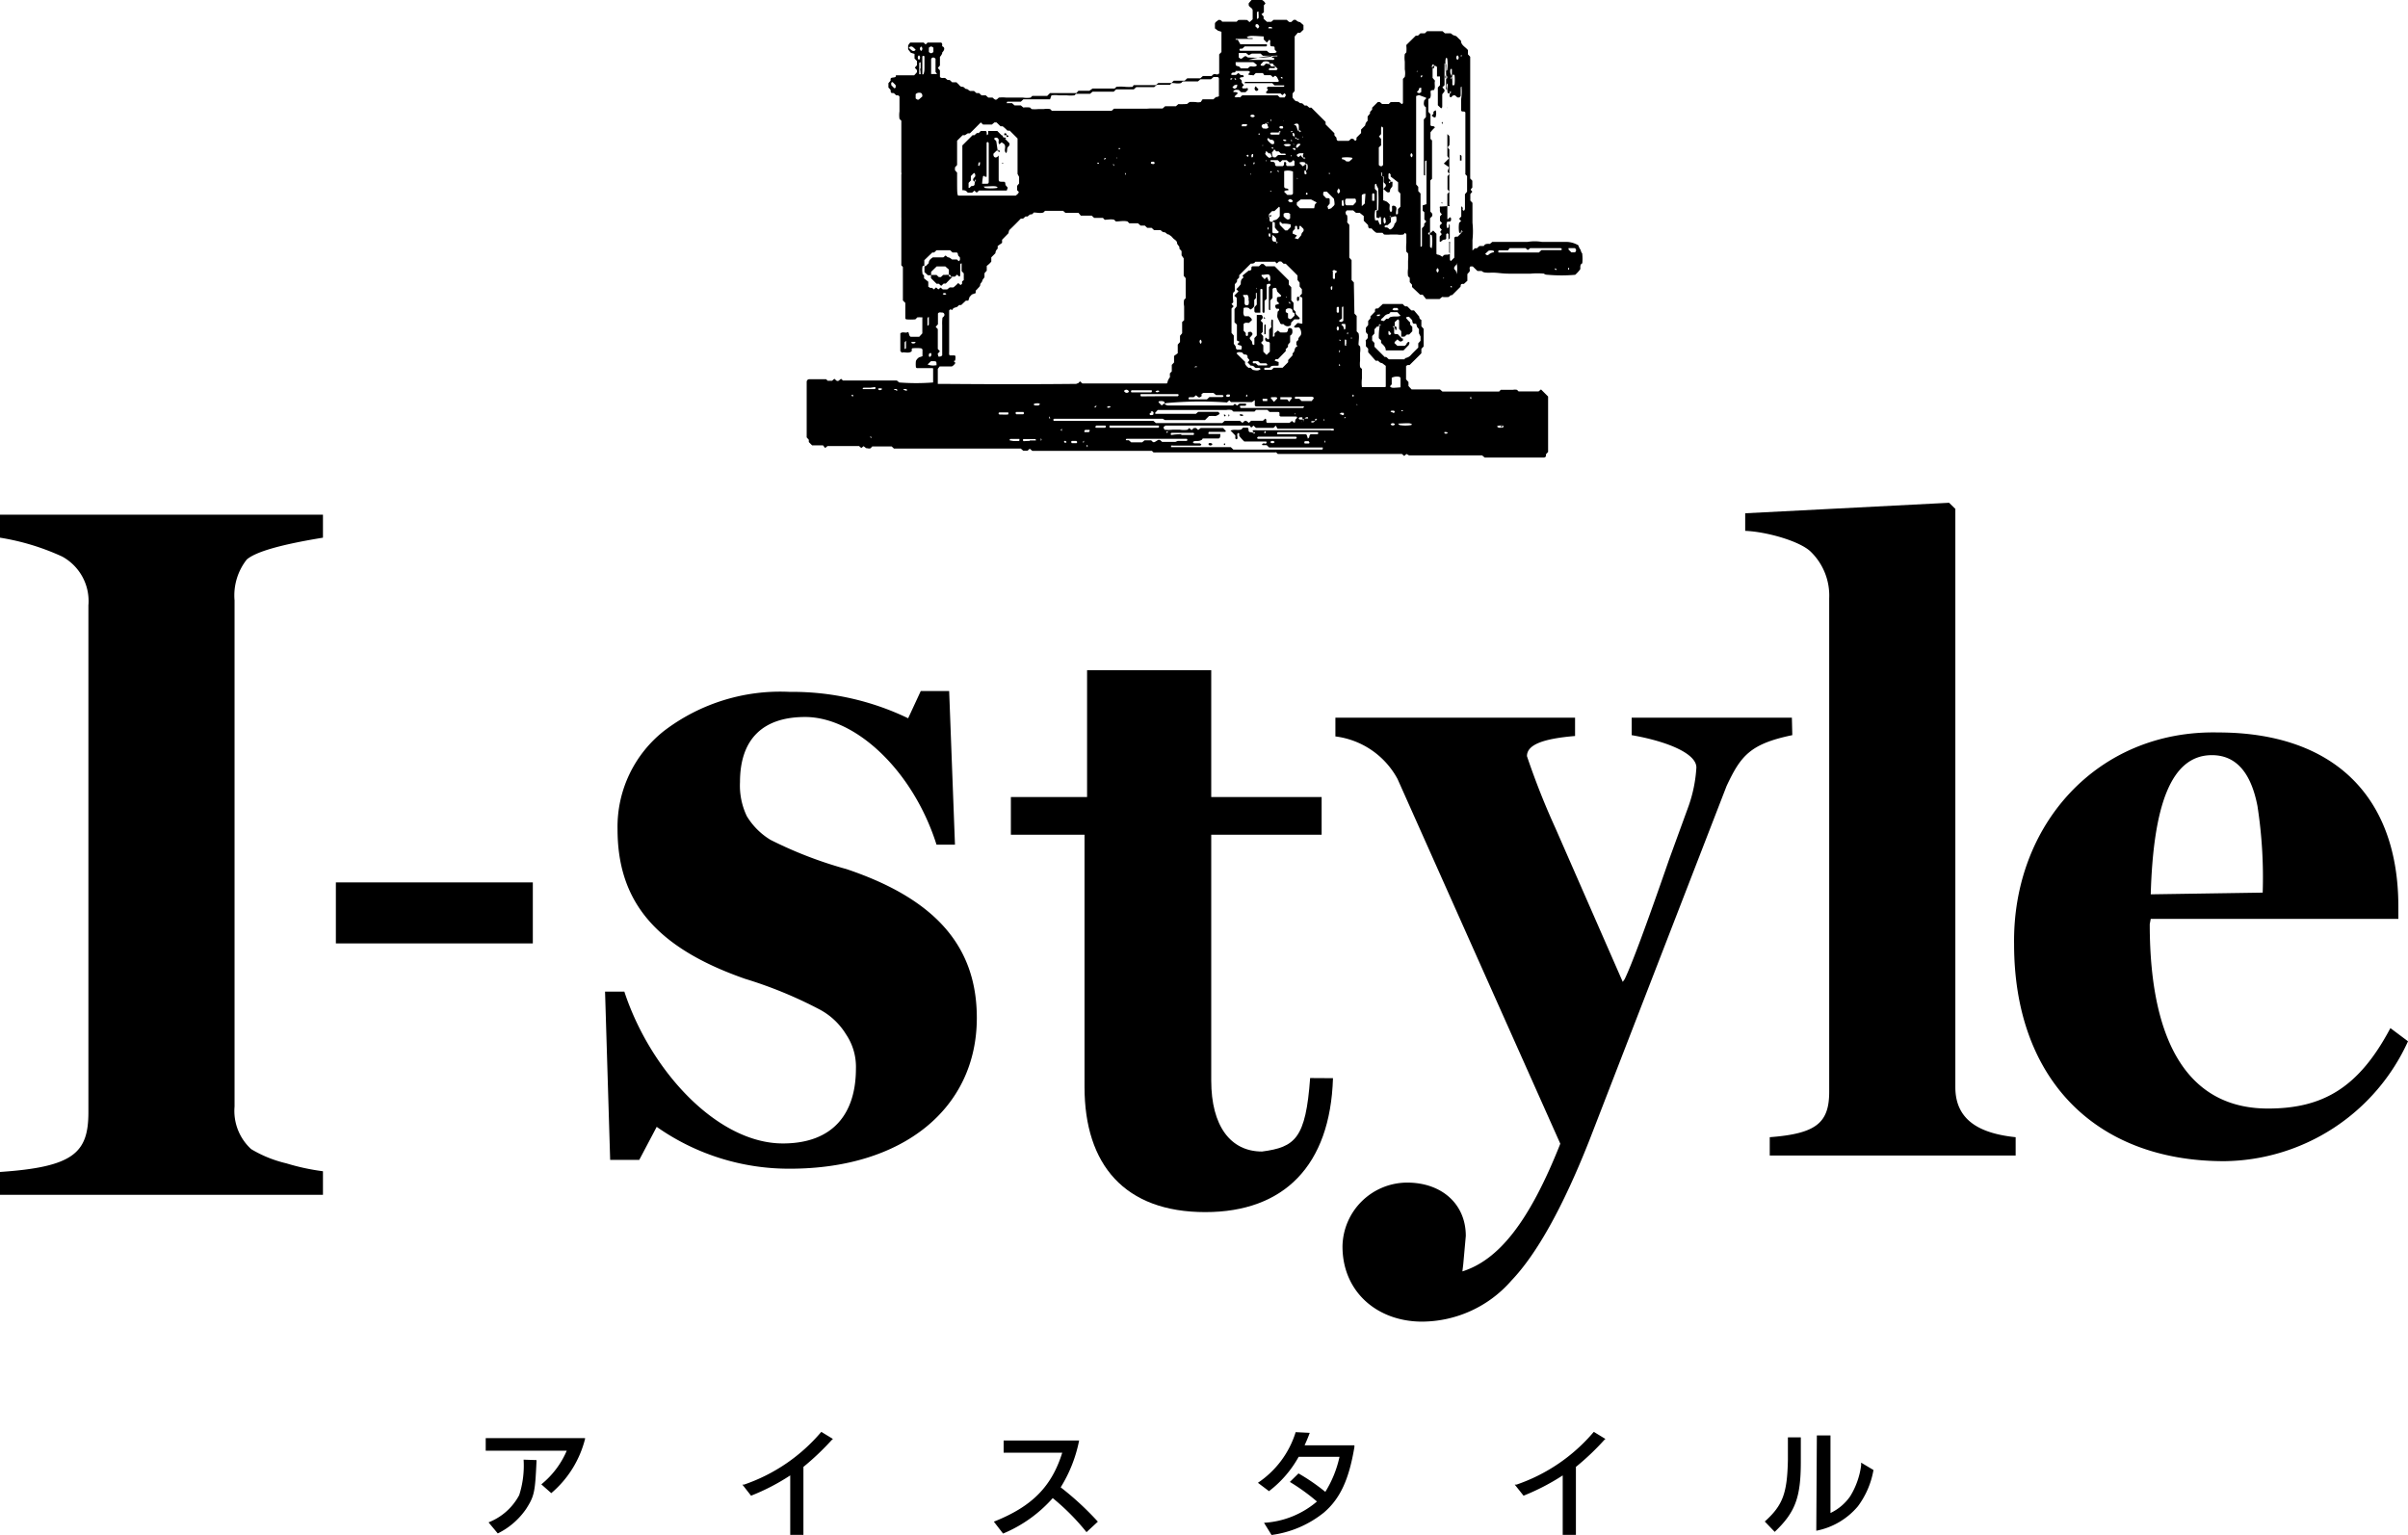<svg xmlns="http://www.w3.org/2000/svg" viewBox="0 0 169.7 108.19"><g id="レイヤー_2" data-name="レイヤー 2"><g id="レイヤー_1-2" data-name="レイヤー 1"><path d="M22.76,84.22H0V82.61c5.18-.35,6.23-1.34,6.23-4.21V42.67a3.57,3.57,0,0,0-1.85-3.44A16.8,16.8,0,0,0,0,37.9V36.28H22.76V37.9c-3,.49-4.75,1-5.37,1.54a4.09,4.09,0,0,0-.86,2.88V78a3.65,3.65,0,0,0,1.17,3,8.59,8.59,0,0,0,2.47,1,15.64,15.64,0,0,0,2.59.56Z"/><path d="M37.55,66.5H23.67V62.2H37.55Z"/><path d="M55.67,82.38a16.17,16.17,0,0,1-9.39-2.95l-1.23,2.33H43L42.64,69.9H44c1.85,5.62,6.58,10.7,11.17,10.7,3.5,0,5.15-2.06,5.15-5.28a4.08,4.08,0,0,0-.69-2.4,4.85,4.85,0,0,0-1.92-1.79A30,30,0,0,0,52.52,69c-6.51-2.27-9-5.63-9-10.56a8.61,8.61,0,0,1,3.29-6.93,13.5,13.5,0,0,1,8.84-2.74A18.79,18.79,0,0,1,64,50.63l.89-1.92h2l.41,10.83H66c-1.65-5.21-5.69-9-9.26-9-3,0-4.59,1.58-4.59,4.59a5,5,0,0,0,.48,2.4A4.94,4.94,0,0,0,54.3,59.2a28.77,28.77,0,0,0,5.35,2.06c6.31,2.12,9.19,5.48,9.19,10.49C68.84,78.13,63.63,82.38,55.67,82.38Z"/><path d="M93.94,76c-.19,6.17-3.46,9.44-9,9.44-5.67,0-8.51-3.33-8.51-8.82V58.84H71.24V56.18h5.37V47.24h8.75v8.94h7.78v2.66H85.36V76.17c0,3.2,1.36,5,3.58,5,2.34-.31,3.08-.92,3.39-5.18Z"/><path d="M126.31,51.82c-3,.62-3.64,1.48-4.63,3.58l-9.68,25c-1.85,4.68-3.7,8-5.49,9.87a8.39,8.39,0,0,1-6.29,2.89c-3.15,0-5.61-2.09-5.61-5.3a4.57,4.57,0,0,1,4.56-4.5c2.4,0,4.13,1.48,4.13,3.76l-.18,2-.06.5c2.52-.8,4.68-3.4,6.9-9L98.49,54.91a5.79,5.79,0,0,0-4.38-3V50.59H111v1.29c-2.28.19-3.39.62-3.39,1.42a53,53,0,0,0,2,5.06l4.75,10.85.13-.18c.49-1,1.54-3.83,3.14-8.45L119,56.82a9.89,9.89,0,0,0,.55-2.72c0-1-2.09-1.85-4.56-2.28V50.59h11.29Z"/><path d="M142.05,81.45H124.72V80.16c3.27-.25,4.19-1,4.19-3.21V42.17a4.31,4.31,0,0,0-1.29-3.27c-.74-.74-3.09-1.42-4.63-1.48V36.18l14.37-.74.44.43V76.64c0,2.41,1.85,3.27,4.25,3.52Z"/><path d="M169.7,73.4a14.39,14.39,0,0,1-12.95,8.45c-9.19,0-14.81-5.92-14.81-15.29-.12-8.39,5.86-15.11,14.37-14.93,8.08,0,12.71,4.44,12.71,12.27v.87H151.57l-.07.37c0,8.63,2.9,13,8.33,13,3.89,0,6.41-1.48,8.63-5.67ZM159.46,62.92a32.9,32.9,0,0,0-.37-6.11c-.43-2.22-1.42-3.58-3.21-3.58-2.9,0-4.13,3.58-4.31,9.81Z"/><path d="M34.23,101.37h7v.06a7.36,7.36,0,0,1-2.38,3.82l-.7-.62a6.19,6.19,0,0,0,1.79-2.37H34.23Zm3.58,1.55V103c-.1,2.18-.15,2.45-.73,3.36a5.21,5.21,0,0,1-2,1.73l-.65-.78a4.16,4.16,0,0,0,2.16-1.92,6.78,6.78,0,0,0,.31-2.5Z"/><path d="M58.7,101.43l-.08.07a18.73,18.73,0,0,1-2,1.9v4.79h-.93V104a15.07,15.07,0,0,1-2.76,1.43l-.61-.78.11,0a12.37,12.37,0,0,0,5.45-3.72Z"/><path d="M70.73,101.54h5.32a9.86,9.86,0,0,1-1.3,3.3,20.8,20.8,0,0,1,2.62,2.42l-.8.74a15.91,15.91,0,0,0-2.38-2.4,9.59,9.59,0,0,1-3.5,2.5l-.65-.84c2.68-1.06,4.07-2.46,4.82-4.86H70.73Z"/><path d="M92.3,101c-.11.32-.23.58-.36.88h3.51V102c-.38,2.28-1,3.63-2.14,4.61a7.44,7.44,0,0,1-3.7,1.59l-.53-.86a6.31,6.31,0,0,0,3.73-1.5,14.18,14.18,0,0,0-1.91-1.38l.61-.6a14.15,14.15,0,0,1,1.89,1.3,7.82,7.82,0,0,0,1-2.47H91.52a7.77,7.77,0,0,1-2.09,2.42l-.78-.59a6.67,6.67,0,0,0,2.66-3.57Z"/><path d="M113.14,101.43l-.08.07a17.89,17.89,0,0,1-2,1.9v4.79h-.93V104a15.75,15.75,0,0,1-2.76,1.43l-.62-.78.12,0a12.37,12.37,0,0,0,5.45-3.72Z"/><path d="M126.91,101.32v1.73c0,2.52-.4,3.56-1.84,4.93l-.7-.73c1.28-1.15,1.58-2,1.63-4.35v-1.58Zm1.13-.14H129v5.47a3.55,3.55,0,0,0,1.39-1.18,5.54,5.54,0,0,0,.77-2.17l0-.14v-.06l.87.52a6,6,0,0,1-1.1,2.56A5.09,5.09,0,0,1,128,107.9Z"/><path d="M95.45,22.1l.16.17v1.09l.13.13c.07.26,0,.54,0,.82l.11.11a1.37,1.37,0,0,1,0,.45v.55a1.78,1.78,0,0,0,0,.46l.13.13c0,.21,0,.44,0,.67a2.48,2.48,0,0,0,0,.61s.05,0,.08,0h1.54s.06,0,.06-.07c0-.46,0-.93,0-1.43l-.25-.19a.38.38,0,0,1-.28-.17h-.18l-.53-.6v-.25l-.16-.17v-.3L96.24,24l.15-.17v-.27a.42.42,0,0,1-.13-.16,2.72,2.72,0,0,1,0-.3l.16-.19v-.29l.16-.18v-.14l.32-.33c0-.22,0-.22.22-.23l.33-.31h1.41c.08.11.17.2.31.16l.29.29.19,0,.37.44a.23.23,0,0,0,.15.23V23l.16.18v1.24l-.16.17v.31c-.27.28-.55.55-.83.83l-.14,0s-.11.06-.11.09c0,.31,0,.62,0,.92l.17.19v.28l.22.24h2l.17.15h4l.11-.12.07,0h.78a.76.76,0,0,1,.3,0l.11.11.07,0h1.34l.17-.14,0,0,.5.5v3.91l-.15.16v.15s-.08.08-.13.08h-4.19l-.18-.15H99.3L99.12,32l-.16.14L98.8,32H90.05l-.11-.11a.09.09,0,0,0-.07,0H81.44a.22.22,0,0,1-.08,0l-.07,0-.11-.11-.06,0H72.75l-.18-.15-.16.14h-.3l-.17-.15H63l-.16-.15H61.47l-.11.12c-.1.06-.2,0-.32,0l-.18-.14-.16.13-.16-.14H58.32l-.17.14L58,31.39h-.77L57,31.16V31l-.15-.17V26.92a.19.19,0,0,1,.17-.19c.14,0,.4,0,1.14,0l.06,0,.11.11h.31l.16-.14.16.14c.17.07.22-.12.33-.13l.11.11.07,0h3.73l.17.14a15.4,15.4,0,0,0,2.39,0l0,0q0-.4,0-.81c0-.05,0-.09,0-.14s0-.06-.06-.06H64.61s0,0-.06-.05a1.78,1.78,0,0,1,0-.46.61.61,0,0,1,.22-.25l.24-.08v-.48s-.07-.08-.11-.08a3,3,0,0,0-.6,0c-.1.06,0,.15-.07.23-.24.16-.49,0-.7.08,0-.07-.08-.09-.08-.11V23.5c.17-.15.37,0,.5-.08s.07.26.23.32h.6L65,23.5c0-.34,0-.7,0-1.06a.1.1,0,0,0,0-.07l-.06,0a2.8,2.8,0,0,0-.29,0l-.14.14a3.53,3.53,0,0,1-.65,0s-.06-.05-.06-.07c0-.37,0-.73,0-1.09l-.17-.17V18.82l-.11-.12a.16.16,0,0,1,0-.07V15.51a.22.22,0,0,0,0-.08.25.25,0,0,0,0-.07s0-3,0-3.06a.22.22,0,0,0,0-.14V8.51l-.13-.13a1.87,1.87,0,0,1,0-.53c0-.18,0-.37,0-.55V6.81c-.08-.13-.17-.08-.24-.1l-.16-.15c-.22,0-.21,0-.23-.23,0,0-.1-.11-.15-.16V5.86l.15-.17c0-.2,0-.2.22-.23s.11-.09.17-.15h1.27a2.19,2.19,0,0,0,.2-.22s0-.1,0-.15l-.15-.17.15-.17V4.3l-.17-.18V3.8l-.26-.08-.19-.24V3.21A.76.76,0,0,1,64.15,3h.92c.07,0,.1.13.18.12L65.37,3h.22c.24,0,.47,0,.7,0,.08,0,.12.08.11.17s0,.09.07.13.12.16,0,.32-.08.09-.07.12-.08.19-.16.27v.61l-.15.17.15.17v.46c.1.13.24.05.37.08l.17.14h.15l.17.16h.31a.57.57,0,0,0,.11.11c.09.08.14.21.3.21s.18.19.33.15l.2.14h.29l.17.15H69l.17.16h.3l.18.16h.3c.22.2.24.2.44,0a2.39,2.39,0,0,1,.53,0h1.18a1.59,1.59,0,0,0,.53,0l.12-.12H73.8L74,6.56h1.86L76,6.4h.77L77,6.24h1.55l.13-.12a3,3,0,0,1,.6,0,3.25,3.25,0,0,0,.54,0L79.89,6l.06,0h1.5l.18-.15h.92l.17-.16h.77l.18-.17h.92l.18-.16h.61l.12-.11c.1-.06.2,0,.3,0a.75.75,0,0,0,.12-.07V3.83l.16-.16V2.24l-.25-.08L85.62,2V1.68c0-.13.17-.19.24-.27a.24.24,0,0,1,.27.12l.07,0H87l.15,0,.12-.12a6.12,6.12,0,0,1,.62,0l.17.15.22-.2c0-.2,0-.41,0-.61S88.05.53,88,.36V.23L88.2,0h.74a.53.53,0,0,1,.24.25l-.11.12c0,.15,0,.3,0,.5L88.9,1l.15.16v.16l.24.22h.3l.16-.14h.93l.17.15H91l.17-.15h.15a.45.45,0,0,0,.3.16l.24.21v.32l-.23.22h-.17l-.22.26s0,0,0,0c0,1.28,0,2.56,0,3.84l-.15.18v.3c.11.09.16.27.35.25l.18.13c.06,0,.15,0,.21.06l.11.11h.16l.17.15h.15l1,1s0,.1,0,.18l.62.62v.1c0,.12.14.15.15.25a.2.2,0,0,0,.09.19h.77l.17-.15c.09,0,.16,0,.21.07s.08.08.11.06.07-.07.06-.13a.22.22,0,0,1,0-.08l.32-.32V9.13l.29-.29a.45.45,0,0,1,.17-.32V8.21L96.55,8V7.89l.15-.17V7.59l.4-.4h.14l.16.14h.47L98,7.2a6.12,6.12,0,0,1,.62,0l.17.14s.08-.05.08-.08c0-.57,0-1.14,0-1.7L99,5.42a1.35,1.35,0,0,0,0-.53c0-.18,0-.37,0-.55a1.87,1.87,0,0,1,0-.53l.11-.12a2.23,2.23,0,0,0,0-.45l0-.07.67-.66h.15l.17-.16h.31l.16-.15h1.09l.17.15h.41c.08.05.16.14.24.15a.38.38,0,0,1,.25.15l.23.22c0,.32.32.44.49.66v.3l.16.17v8.58l.15.16v.48c-.14.15-.14.15,0,.29l-.14.17v.46l.15.16v1.4a5.56,5.56,0,0,1,0,1.22c0,.57,0,.57,0,.74l.17-.16h.14l.18-.16h.31c.09-.18.26-.15.43-.15l.17-.14h2.49a3.09,3.09,0,0,1,1,0h1.71a1.71,1.71,0,0,1,.86.24,1,1,0,0,0,.16.32.66.66,0,0,0,.12.27s0,0,0,.06a3.2,3.2,0,0,1,0,.62c-.18.09-.13.26-.14.41a2.29,2.29,0,0,1-.36.4,11.08,11.08,0,0,1-1.93,0s-.22,0-.26-.08a4.94,4.94,0,0,0-.95,0c-.59,0-.91,0-1.49,0s-.82-.08-1.26-.07-.58,0-.7-.12h-.3l-.33-.32h-.16c-.13.1,0,.24-.07.37l-.15.17v.47l-.24.22c-.21,0-.22,0-.24.2l-.59.59c-.1,0-.17.05-.23.13a1.91,1.91,0,0,1-.48,0l-.18.15H100.5l-.24-.31h-.18l-.57-.54v-.16l-.16-.18v-.3l-.12-.12a1.87,1.87,0,0,1,0-.53v-.55a2.37,2.37,0,0,0,0-.53l-.12-.12a3.1,3.1,0,0,1,0-.61c0-.21,0-.42,0-.62,0,0-.06-.07-.09-.1l-.11.12a1.35,1.35,0,0,1-.45,0H98a2.36,2.36,0,0,1-.46,0l-.11-.12-.07,0H97a1.43,1.43,0,0,1-.34-.31h-.15c-.12-.06-.07-.18-.11-.25l-.29-.29v-.33L95.82,15h-.26l-.2-.17h-.44s-.12.11-.09.18,0,.05,0,.07l.11.11a1.89,1.89,0,0,1,0,.48l.15.18v2.31l.16.18v1.4l.16.17ZM91.39,9.84c0-.12,0-.14-.16-.16a.74.74,0,0,0,0-.21c0-.06-.07-.12-.22-.1a.08.08,0,0,0,.07,0,.1.1,0,0,0,0-.12s-.07,0-.1,0,0,0,0,.05,0,0,.12,0a1.47,1.47,0,0,0,0,.21.12.12,0,0,0,.15.1c0,.13,0,.14.3.25a.31.31,0,0,0-.07-.09c-.07,0-.1,0-.07.07a.26.26,0,0,0,.1.07S91.53,9.94,91.39,9.84Zm.47,19.91s0-.07,0-.07a.1.1,0,0,0-.12,0s0,.07,0,.1l0,0a.21.21,0,0,0,0-.12c.12,0,.14,0,.16-.16h.21s0,0,.06,0,0,0,0-.05,0-.05,0-.05-.21,0-.24.14h-.16a.09.09,0,0,0,0-.12.31.31,0,0,0-.13,0,.09.09,0,0,0-.11.06s0,.08.07.09a1.62,1.62,0,0,0,.22,0Zm.78-.07h-.22a.07.07,0,0,0,0,0,.07.07,0,0,0,0,.05.12.12,0,0,0,0,.05c.17,0,.22,0,.34-.28a.31.31,0,0,0-.09.07c0,.06,0,.1.07.06s.05-.05.07-.09S92.74,29.53,92.64,29.68ZM89.2,15.93a1.61,1.61,0,0,0,0-.22.07.07,0,0,0,0-.05s0,0,0,0a.07.07,0,0,0,0,0c0,.17,0,.22.14.25a1.62,1.62,0,0,0,0,.22s0,0,0,.06l0,0a.1.1,0,0,0,.06-.05C89.39,16,89.36,16,89.2,15.93ZM92,12a.1.1,0,0,0,.13-.06.55.55,0,0,0,0-.36s-.08-.07-.21,0H92c0-.06,0-.12-.05-.13a.55.55,0,0,0-.36,0s0,0,0,.06l.23.22a.62.62,0,0,1,.24-.15V12c-.06,0-.11,0-.13.05a.5.5,0,0,0,0,.13.09.09,0,0,0,.07.11s.08,0,.08-.08A1.48,1.48,0,0,0,92,12Zm-.33-2.72s0-.08-.07-.09-.1,0-.07.06a.15.15,0,0,0,.09.07s0,0-.09-.13v-.3c0-.15-.08-.21-.24-.16s-.08.07,0,.1.11.2.15.31S91.49,9.23,91.69,9.31Zm-1.55.06h-.52s-.06,0-.09.08l.07.07c.15,0,.32,0,.49,0s.07-.07.15-.27a.26.26,0,0,0-.1.07c0,.07,0,.1.07.07a.31.31,0,0,0,.07-.09S90.24,9.23,90.14,9.37Zm1,.78a1.13,1.13,0,0,0,.16.18c.12.14.12.14.18.08s.11-.11.17-.17-.06-.08-.09-.08-.2,0-.21.31h-.22a.07.07,0,0,0,0,0,.09.09,0,0,0,0,.05.12.12,0,0,0,0,0C91.31,10.65,91.36,10.62,91.18,10.15Zm-1.06,7s0-.08-.07-.09-.09,0-.06.06.06.06.09.07,0,0-.09-.13V16.8c-.09-.08-.14-.19-.26-.22s0,0,0,.05-.09.29.08.4A.76.76,0,0,1,90.12,17.12ZM92,11.18a.31.31,0,0,0-.07-.09c-.07,0-.1,0-.07.07a.31.31,0,0,0,.09.07s0,0-.09-.14,0-.21,0-.29c-.3,0-.3,0-.42.07s0,.15.07.21l.16-.14C91.71,11,91.73,11.12,92,11.18ZM89.52,4.53a.12.12,0,0,0,.1.15.72.72,0,0,0,.21,0,.09.09,0,0,1,0,.12c-.1,0-.2,0-.3,0s-.1,0-.12.23c0,0,0-.07,0-.07a.1.1,0,0,0-.12,0s0,.07,0,.1l0,0a.21.21,0,0,0,0-.12h.69s0-.06.07-.08l-.22-.22s-.05,0-.07,0a.13.13,0,0,0-.1-.16,1.47,1.47,0,0,0-.21,0,.09.09,0,0,0-.06-.13.56.56,0,0,0-.36,0l-.19.2c0,.12.13.07.21.09l.17-.16Zm-.4,4.22H89c-.12.13-.12.14,0,.3.13,0,.29.08.4-.08,0,0-.11-.09-.06-.36,0,0-.08,0-.09.07s0,.1.06.06,0-.05.07-.09S89.3,8.6,89.12,8.75Zm11.64,7.81V16.4s.06,0,.08,0l.16-.15.23.23c0,.46,0,.93,0,1.39,0,.08.11.08.19.1a1,1,0,0,1,.22.13l.12-.12c.12-.05.26,0,.37-.06s0-.08,0-.14c0-.23,0-.46,0-.69a.06.06,0,0,1,0-.05s.05,0,.05,0a.4.4,0,0,1,0,.15c0,.36,0,.72,0,1.09,0,0,0,.08.07.12l.24-.24c0-.44,0-.91,0-1.37,0-.08.09-.12.17-.11h.07l.22-.22s0-.05.1-.22c0,0-.08,0-.09.07s0,.1.06.07a.15.15,0,0,0,.07-.09s0,0-.13.09-.12,0-.13,0a2.17,2.17,0,0,1,0-.67l.14-.13-.14-.16.15-.16c0-.21,0-.42,0-.62,0,0,0,0,0-.06s.08,0,.1.07,0,.05,0,.07a.11.11,0,0,0,.06.13c.05,0,.1-.06.1-.16v-1l.15-.18V12.41l-.12-.12a.15.15,0,0,1,0-.07V8s0,0,0-.07a.13.13,0,0,0-.13-.07c-.09,0-.17,0-.17-.11,0-.25,0-.51,0-.74L103,6.78a3.21,3.21,0,0,0,0-.63.06.06,0,0,0,0-.05s0,0-.06.05c0,.2,0,.41,0,.61,0,0-.06.08-.09.11h-.14l-.17-.15c-.09,0-.16,0-.21.07s-.08.07-.11.06a.1.1,0,0,1-.06-.13.7.7,0,0,1,.1-.3.26.26,0,0,0-.1.07c0,.07,0,.1.07.07a.31.31,0,0,0,.07-.09s0,0-.14.09a.1.1,0,0,1-.13,0c-.07-.22,0-.46,0-.68,0,0,0,0,0,0a.12.12,0,0,0-.06.06c-.06.11,0,.25,0,.36a.09.09,0,0,1,0,0s-.06,0-.06,0c0-.52,0-1,0-1.54a.82.82,0,0,0,0-.22c0-.06-.07-.07-.2-.06h.06a.1.1,0,0,0,0-.12s-.06,0-.09,0,0,0,0,0,0,0,.12,0V6l-.15.16.14.16c.06.18-.12.22-.15.35v.85s0,.08-.08.12l-.23-.22V6.17l.15-.16c0-.2,0-.41,0-.62l0,0-.06,0-.15,0s0-.07,0-.13,0-.36,0-.54a.35.35,0,0,0-.13-.08c-.08,0-.18,0-.18.1v.75l.17.2c-.07.22.06.46-.08.66-.08,0-.17,0-.22.06s.09.41-.11.56L100,6.7l-.2.07V13l.15.17v.3l.16.17v3.75s0,0,0,0a.08.08,0,0,0,.1-.07c0-.41,0-.83,0-1.23.08-.09.18-.14.16-.26s.14-.13.13-.24l-.12-.12c0-.16,0-.35,0-.51l-.12-.11c0-.13,0-.26,0-.37l.27-.09c0-1,0-2,0-3a.07.07,0,0,0,0-.06.07.07,0,0,0-.1.06c0,.31,0,.62,0,.93a.06.06,0,0,1,0,.05s-.09,0-.09-.07c0-1.3,0-2.6,0-3.88l.15-.17V7.56c-.2-.12-.15-.3-.12-.48l.13-.13V6.59c0-.11,0-.19.09-.17a.14.14,0,0,1,.07.13V7.88l.15.17v.77c.06.14.25,0,.31.17a2,2,0,0,0-.31.34v.39s0,0,0,.07l.11.11c0,.88,0,2.08,0,2.7l-.12.12v2.19l.14.16v.15l-.16.17v1a.1.1,0,0,0-.13.05c0,.06,0,.09.13.11,0,.27,0,.55,0,.83,0,0,0,.06.08.09s.05,0,.05-.05a2.81,2.81,0,0,0,0-.82C100.88,16.55,100.82,16.54,100.76,16.56Zm1.56-11.25c0-.12,0-.25,0-.37s0-.06-.09-.08a.23.23,0,0,0,0,0,.59.59,0,0,0,0,.35,1,1,0,0,1,.12.46,1.92,1.92,0,0,1,0,.24.11.11,0,0,0,.08.12.16.16,0,0,0,.08-.1,3.09,3.09,0,0,0,0-.61.12.12,0,0,0-.06-.06c-.07,0-.07,0-.08.08s-.1.11-.14.16S102.28,5.66,102.32,5.31Zm-12.8,5.47a.1.1,0,0,1,.13.05c0,.08,0,.2.11.26h.14l.17-.16h.45s0,0,.06,0,0-.07,0-.1h-.3l-.17-.16h-.17l-.14-.15s0,0-.15,0h.07c0-.05,0-.08,0-.12s-.07,0-.1,0a.11.11,0,0,0,0,.05s0,0,.12.05,0,.09,0,.13-.13.08-.1.18h-.23l-.18-.17-.07.21a.86.86,0,0,0,.29.28l.19-.07ZM97,14.84c.06,0,.13,0,.13-.06a12.9,12.9,0,0,0,0-1.39s0,0,0-.07S97,13.1,97,13s-.07,0-.11,0v.31l.15.16v1.33c-.06,0-.12,0-.13.05a1.73,1.73,0,0,0,0,.68s0,0,.06,0h.16c0,.09.06.18.1.27s.07,0,.1,0c0-.48,0-.48-.08-.55l0,.06s-.08.08-.11.06S97,15.36,97,15.3,97,15,97,14.84ZM98.11,23v-.22l0,0,0,0s0,0,0,.05,0,.22.14.25c0,.12,0,.25,0,.37s.06.07.09.1h.16l.3.31s0,0,.07,0V24c-.18.11-.18.11-.39-.08-.06.09-.19.13-.21.26l.21.2H99l.12-.11,0-.06c.06,0,.08-.14.17-.1s0,.13,0,.2l-.38.39H97.66c0-.27-.18-.37-.33-.54V24l-.16-.16a4.32,4.32,0,0,1,.09-1,.31.31,0,0,0-.09.07c0,.07,0,.1.07.07a.31.31,0,0,0,.07-.09s0-.05-.14.09-.06,0-.08,0-.14.15-.23.23v.3l-.16.18V24l.16.17v.27l.73.73c.15-.05.2.13.31.16h1l.07,0s.06-.09.11-.1a.63.63,0,0,0,.32-.17c.17-.19.36-.37.55-.56v-.3l.16-.18v-.3L100,23.5v-.3l-.13-.15-.07-.23c-.24,0-.24,0-.28-.25l-.22-.24c-.08,0-.17,0-.22.07a2.3,2.3,0,0,0,.3.33v.15l.15.16v.31l-.22.23h-.16l-.17.15h-.23v-.38l-.15-.17c0-.2,0-.4,0-.61,0,0-.06,0-.08-.07l-.23.21V23Zm-.23-7.65H98a.11.11,0,0,0,0-.13s-.07,0-.1,0a.08.08,0,0,0,0,0s0,0,.12.05v.39l-.23.21-.13,0s-.1.07-.09.09a.1.1,0,0,0,.12.07c.12,0,.17.08.24.14H98a.53.53,0,0,0,.28-.41c.16-.1.14-.26.13-.41s-.06-.07-.08-.11Zm-8.21.31v.62c0,.1,0,.16.12.16a1.92,1.92,0,0,0,.24,0s.07-.06.11-.08a1.79,1.79,0,0,1-.3-.33,2.79,2.79,0,0,0,0-.32c0-.05-.07-.07-.13-.05s0-.12.06-.13a.46.46,0,0,0,.32-.17l.1-.13c0-.19,0-.4,0-.6,0,0,0,0-.05-.06l-.33.31h-.16l-.22.22v.31s0-.07,0-.07a.1.1,0,0,0-.12,0s0,.07,0,.1l0,0a.21.21,0,0,0,0-.12h.16a.74.74,0,0,0,0,.21A.13.13,0,0,0,89.67,15.62Zm-22.8,3.75V19l-.25-.22c-.18,0-.4,0-.61,0l-.39.38v.24h-.23l-.24-.22v-.41c.15,0,.19-.15.3-.21,0-.22.14-.31.29-.42h.74l.16-.13c.07.05.13.13.19.13s.18.08.26.15l.35,0,.12.12a.14.14,0,0,0,.09-.17.1.1,0,0,0,0-.07c0-.06-.11-.11-.13-.18s0-.14-.09-.19h-.3l-.17-.16H66l-.17.16h-.13l-.56.54v.39c-.06,0-.11,0-.13.06a1.41,1.41,0,0,0,0,.46s0,0,0,.06l.11.11,0,.2.3.24v.36c.05,0,.09.06.13.07l.14,0,.12.11.16-.14.16.14.16-.13.15.13h.31l.18-.14h.26a3.28,3.28,0,0,0,.34-.31l.16.14A.37.37,0,0,0,67.8,20c0-.05,0-.1,0-.14s.08-.07.12-.12v-.47l-.15-.16c0-.15,0-.31,0-.46s0,0,0-.06-.09,0-.1.06c0,.26,0,.52,0,.78,0,0,0,0-.06.07l-.16-.14-.16.14H67C67,19.4,67,19.39,66.87,19.37ZM88,4.22h1.68a.07.07,0,0,0,.06,0,.1.1,0,0,0,.06-.05c0-.08,0-.08-.08-.09s-.11-.09-.16-.15H89l-.16-.15h-.62L88,3.89l-.18-.15-.46,0s0,0-.06,0v.31c.15.12.16.12.31,0s.18-.12.32,0a8.85,8.85,0,0,0,1.87-.08h.22a.07.07,0,0,0,0,0l0,0a.12.12,0,0,0,0-.05A8.48,8.48,0,0,0,88,4.22ZM98,12.81c.06,0,.12,0,.13,0s0,.2,0,.29-.18.19-.17.34-.17.14-.24.08l-.23-.2.16-.18c.07-.17-.11-.22-.13-.29s0-.25,0-.35-.07-.07-.13-.05a1.55,1.55,0,0,0,0-.22s0,0,0-.06,0,0-.05,0,0,0,0,.05c0,.17,0,.21.14.25v1.65a1.39,1.39,0,0,1,.26.1,1.26,1.26,0,0,1,.2.2c0,.19-.07.39.08.54,0,0,.07-.07.08-.11s0-.21,0-.3a.15.15,0,0,1,.06-.05c.07,0,.15,0,.22.09s0,.27,0,.43,0,.06.08.09l.06-.06v-.31l.17-.17v-.93l-.16-.17v-.62L98,12.44a.68.68,0,0,0,0-.15s-.06-.06-.09-.09l-.06.06v.31l.15.16s0,0,0,.15,0-.07,0-.07a.1.1,0,0,0-.12,0s0,.07,0,.1l0,0A.21.21,0,0,0,98,12.81ZM82,28.43s.06,0,.07,0,0-.12-.06-.13a.55.55,0,0,0-.36,0s0,0,0,.06l.22.22a2.13,2.13,0,0,1,.49-.31l-.06.05c-.06,0-.09.13-.19.11s0,.06,0,.07.12.08.2.08h4.44l.15,0,.12-.12.16.13.17-.14h.46s0,0,0,.05a.07.07,0,0,1-.06.1c-.1,0-.21,0-.3,0s-.06.05-.06.07a.08.08,0,0,0,.08.09h4.36s0,0,.06-.06a.13.13,0,0,0,0-.05.4.4,0,0,0-.15,0H88.56a.14.14,0,0,1-.13-.07s0-.05,0-.07,0-.06,0-.08,0-.17,0-.21-.1.07-.2.12H86.89l-.14,0-.12-.12-.16.15C85.07,28.27,83.67,28.27,82,28.43Zm6.46,2.12a.31.31,0,0,0-.07-.09c-.07,0-.1,0-.07.07a.31.31,0,0,0,.09.07s0,0-.09-.14,0-.12,0-.13a1.55,1.55,0,0,1,.31,0h5.15a.34.34,0,0,0,.22,0,.09.09,0,0,0,0-.05s0-.06-.06-.06H90.17c-.06,0-.11,0-.14,0L89.91,30l-.16.16H88.51L88.34,30l-.16.14L88.06,30,88,30H82.14s-.08.05-.12.08,0,.16.06.21a2.44,2.44,0,0,0,.54,0h.54a1.56,1.56,0,0,0,.53,0l.12-.12.16.15.17-.15h.15l.15.14.18-.14h1.5l.07,0,.2.21s0,.06-.06.06l-1.09,0a.07.07,0,0,0-.07.1.06.06,0,0,0,0,.05H86s0,0,0,.06,0,.26-.14.26H84.76L84.7,31c-.29.17-.49,0-.64.17,0,0,.07.08.1.08s.26,0,.39,0a.42.42,0,0,1,.12.08l-.07.08H82.68a.4.4,0,0,0-.15,0,.13.13,0,0,0,0,.05s0,.06,0,.06h4.21l.18.17h6.24a.07.07,0,0,0,.06-.09s0-.06,0-.06H89.44l-.17-.16H89c-.07,0-.08-.08,0-.11a.15.15,0,0,1,.14,0c.06,0,.11,0,.12-.08s-.06-.07-.1-.07H87.84l-.15,0a2.71,2.71,0,0,1-.36-.4c0-.05,0-.1,0-.15s-.08-.07-.12,0,0,.2,0,.29-.06.11-.08.1a.09.09,0,0,1-.07-.12V30.7l-.34-.35c.26-.11.53,0,.76-.08l.12-.12h.32c.13.05,0,.24.15.31A.85.85,0,0,1,88.41,30.55Zm3.14-9.62c0-.13.12-.16.15-.24v-.3l-.16-.19v-.28l-.15-.18v-.26s0-.05,0-.06c-.27-.28-.55-.55-.83-.83h-.15l-.17-.16h-.15l-.16.14-.12-.12a.15.15,0,0,0-.07,0H88.54l-.07,0a.27.27,0,0,1-.25.13l-.07,0-.82.82v.16l-.16.17c.06.17-.12.22-.15.33v.39a.15.15,0,0,1,0,.07l-.11.11c-.06.23,0,.46,0,.68l-.12.12.15.16-.15.16v1.72l.16.18v.59a.73.73,0,0,1,.14.2c0,.07,0,.15.09.2h.31s0,0,0-.06c.06-.17,0-.22-.15-.25a.17.17,0,0,1-.13-.08l.15-.16L87.17,24V22.88L87,22.72v-.93l.15-.19a4.22,4.22,0,0,0,0-.62L87,20.87a.07.07,0,0,1,0-.05l.28-.28-.15-.16a2,2,0,0,0,.31-.35c0-.15,0-.31.13-.41s0-.1,0-.2l.43-.35.08,0a.13.13,0,0,0,.11-.16.13.13,0,0,1,.07-.14h.46l.17-.16h.15l.17.16h.62l1,1v.3l.17.18v.92l.16.18v.46l.15.17v.15l.28.28a.08.08,0,0,1-.07.1c-.1,0-.2,0-.3,0l-.23.23c0,.07,0,.18-.06.21a.36.36,0,0,1-.47-.1s-.1,0-.15,0-.1-.07-.1-.09-.11-.22-.17-.35,0-.29,0-.44l.06-.05c.07-.08.06-.14,0-.16h-.15s-.06-.07-.07-.13,0-.11,0-.13l.28-.1-.17-.18V21c.06-.14.27,0,.3-.17l-.28-.28a1.66,1.66,0,0,0-.06-.21c0-.05-.07-.05-.13-.05a.17.17,0,0,0-.14.08V21l-.16.18v.62s0,0,0,.05a.07.07,0,0,1-.1-.06c0-.52,0-1,0-1.55.15-.16.15-.16.08-.23a.28.28,0,0,0-.23.05c0,.32,0,.66,0,1l-.15.14v.68c0,.1,0,.19-.09.17a.13.13,0,0,1-.06-.13c0-.49,0-1,0-1.48,0-.06-.05-.09-.09-.07s-.06,0-.06.05v1.56s0,0,0,.06l-.23,0c-.14,0-.19,0-.19-.17v-.21l.17-.19,0-.77a.06.06,0,0,0,0-.05s-.05,0-.06,0,0,.24,0,.36l-.12.13v.44a.62.62,0,0,1-.27.24l-.12-.11a.5.5,0,0,0-.36,0,.1.1,0,0,0,0,.05c0,.18-.07.36.07.53h.29c.1.08.21.14.23.27l-.21.2c-.14,0-.28-.05-.38.08v.47l.15.16a.22.22,0,0,1,0,.08c0,.06,0,.11.06.13s.08,0,.1-.07a.21.21,0,0,0,0-.08c0-.13,0-.13.22-.14.13.14.13.17,0,.31s-.1.13-.07.2.1.11.13.18,0,.15.06.21.07,0,.11,0v-.46l.17-.18v-1.4s0,0,0-.05l.07,0h.24c.08,0,.14.16.09.25l-.13.15.15.15c0,.2,0,.43,0,.65l-.12.12.15.17V24l-.15.16.16.18v.45l.23.23.23-.23c0-.2,0-.4,0-.61a.17.17,0,0,0-.11-.09c-.07,0-.15,0-.2-.09s0-.16,0-.2.11.07.17.11.09-.05.09-.08v-.59l.16-.19a1.79,1.79,0,0,1,0-.47c0-.08.08-.07.11,0a.19.19,0,0,1,0,.07v.94a.43.43,0,0,0,0,.14l.05,0a.12.12,0,0,0,.06-.06.87.87,0,0,0,0-.18l.24-.19.16.13a3.34,3.34,0,0,0,.44,0s.08-.06.09-.09,0-.16.08-.21a.22.22,0,0,1,.24.09c0,.12.07.31-.15.44v.46l-.15.18v.15l-.16.16v.14l-.55.57H89.9s0,0-.05.06,0,0,0,.05l.26.09c0,.09,0,.17,0,.23s-.35,0-.52.06l-.11.11c-.1,0-.2,0-.3,0s-.07.06-.1.09l.06.06h.47l.16-.15h.62l.39-.39v-.15l.31-.33c0-.06,0-.14,0-.15.19-.09.1-.35.27-.45s0-.09,0-.14,0-.15,0-.2.15-.11.14-.2.09-.17.16-.27.05-.34-.06-.5-.31.06-.41-.12c.07-.07.15-.14.22-.22s.26.05.37,0a.15.15,0,0,0,0-.07V21.05s0-.08-.08-.12ZM66.09,26v1s0,0,0,.06c1,0,5,.05,9.75,0L76,27l.11-.12.17.15h5.93c.06,0,.07-.11.09-.18a1,1,0,0,1,.15-.26s0,0,0-.07a1.25,1.25,0,0,1,0-.21l.13-.13v-.46l.16-.17v-.46L83,24.9v-.61l.16-.18v-.44l.15-.18v-.72a.25.25,0,0,1,0-.07l.14-.13v-.44c0-.18,0-.36,0-.54a1.19,1.19,0,0,1,0-.46l.11-.11V19.61l-.14-.17V18.21L83.27,18v-.3l-.16-.18c.06-.17-.15-.23-.16-.4s-.2-.23-.29-.34l-.11-.12-.18-.13c-.15,0-.2-.16-.32-.16s-.18-.08-.26-.15h-.46l-.17-.16h-.31l-.17-.16h-.3l-.18-.16h-.61l-.13-.13c-.27-.07-.55,0-.82,0l-.12-.12c-.22-.06-.46,0-.67,0l-.12-.13h-.62l-.17-.16h-.77L76,15h-.92l-.16-.14H73.65l-.12.12c-.22.07-.45,0-.67,0-.06.05-.1.14-.19.13s-.17.08-.25.15h-.15l-.17.15h-.16c-.25.26-.51.52-.77.77-.09.08-.07.19-.11.27l-.44.45v.22l-.31.22c0,.1,0,.17,0,.19a.43.43,0,0,0-.16.32l-.29.29v.3a1.29,1.29,0,0,1-.16.17,1.31,1.31,0,0,1-.16.13v.34l-.16.18v.28l-.15.21c0,.15-.15.2-.15.32s-.13.21-.21.31l-.11.11v.17l-.27.1-.16.17-.09.26h-.17l-.33.31h-.09a.19.19,0,0,0-.13.07c-.09.13-.29.07-.38.22s-.1,0-.14,0a.87.87,0,0,0-.11.09v2.89a1.85,1.85,0,0,0,0,.23s0,0,.05.05l.08,0h.15c.16,0,.18,0,.16.25s-.13.08-.11.16l.11.12a.6.6,0,0,1-.25.25h-.86ZM83.65,7.33c.09-.06.15-.13.21-.14s.26,0,.39,0a.76.76,0,0,0,.37,0L84.75,7h.76l.18-.16a.37.37,0,0,0,.21-.06.14.14,0,0,0,0-.06c0-.4,0-.79,0-1.18,0,0,0-.07-.08-.11h-.3l-.18.16H84.6l-.18.15h-1l-.07,0-.11.11c-.22.07-.45,0-.67,0l-.12.13h-.93l-.18.16H80.08l-.18.16H78.66l-.17.16H77l-.18.15H75.9l-.07,0-.11.11a2.44,2.44,0,0,1-.54,0h-.55a1.87,1.87,0,0,0-.53,0L74,7H72.12l-.18.17c-.3,0-.61,0-.93,0-.05,0-.07.06-.05.1s0,0,.06,0h.3l.18.16h.44l.18.15a1.8,1.8,0,0,1,.47,0l.11.11a2.4,2.4,0,0,0,.46,0h.39a1.41,1.41,0,0,1,.46,0l.12.12h4.21l.17-.15h2.33L81,7.65h.93l.18-.16h.76l.17-.15A5.74,5.74,0,0,0,83.65,7.33ZM71.71,12.26V9.76l-.55-.55H71a3.28,3.28,0,0,0-.34-.31l-.15,0-.28-.27-.15,0-.18.15h-.62l-.16-.15c-.26.26-.51.52-.77.77H68.2L68,9.53h-.16l-.39.39v1.71l-.15.17V12l.15.17c0,1.47,0,1.47.07,1.62h4.06c.08-.07.19-.13.22-.26l-.12-.12v-.31l.14-.17v-.46ZM81.94,29.52H74.3a.07.07,0,0,0-.06.1s0,.05.05.05h7l.17.15h4.68l.16-.15h1.09l.17.14c.21-.2.22-.2.45,0l.16-.15H89l.17-.15a.12.12,0,0,1,.07.12c0,.09,0,.18.1.18.52,0,1,0,1.53,0l.18-.14.07.07c.07.06.14.06.15,0s0-.15.07-.21a.19.19,0,0,0,.07-.11c0-.05-.07-.06-.13-.06H90.3a.13.13,0,0,1-.13-.06l0-.07c0-.19,0-.19-.16-.19h-.54l-.16-.15h-.79l-.11.12-.07,0H87.06l-.14,0-.12-.11a1.2,1.2,0,0,0-.38,0H81.74a.8.8,0,0,0-.15,0l-.19.21s0,.06.07.06h2.81l.16-.14h1.41s0,0,.08.08-.15.18-.27.22a2.37,2.37,0,0,0-.46,0l-.28.28H82.1ZM90.53,6.87c.11-.17.11-.17,0-.3l-.16.14-.12-.12a.8.8,0,0,0-.15,0h-.77s-.08,0-.12-.08l.14-.16,0-.06c-.09-.09-.09-.09,0-.17h1.09a.07.07,0,0,0,.06-.1s0,0-.06,0c-.21,0-.41,0-.62,0l-.16-.16H87.71a.06.06,0,0,1,0,0,.08.08,0,0,1,.08-.09H90a.13.13,0,0,0,.13-.06L90,5.45c-.13-.14-.13-.14-.28,0l-.17-.15h-.45L89,5.15H88.5l-.17.17c-.11-.05-.26,0-.37-.08l.14-.16S88,5,88,5h-.86l-.07,0,0,.06c-.06.1-.19,0-.27.11s0,.07,0,.11h.31l.16-.14.16.15s.06,0,.08,0,.11,0,.13.06,0,.08-.07.09-.16,0-.21.08l.15.16v.15l.15.17c-.15.15-.15.15-.08.23h.23a.12.12,0,0,1,.13,0s0,.07,0,.12a1.14,1.14,0,0,0-.16.15h-.31l-.17-.16c-.13,0-.27-.05-.37.08s.24,0,.3.16L87,6.8c.11.13.25,0,.38.07l.17-.15h2.49l.16.15ZM87.41,3.12h1.87s0,0,0,.05a.07.07,0,0,1-.06.1H87.72l-.17.16h-.08c-.06,0-.11,0-.12.07s.06.08.09.08h1.84l.08.08.12.08c.39,0,.39,0,.5-.08l-.15-.17c0-.2,0-.21-.14-.22s-.15,0-.17-.11,0-.15,0-.23,0-.08-.07-.13L89.28,3l-.22-.22a.76.76,0,0,1,0-.15l0-.06c-.94-.06-1-.06-1.2.05a.75.75,0,0,0,.12.07c.1,0,.21,0,.3,0a.09.09,0,0,1,0,.05s0,0-.06,0l-1,0c-.06,0-.11,0-.14,0s0,0,0,0,0,.05,0,.06h.15ZM83,31.08c.2,0,.41,0,.61,0a.07.07,0,0,0,.06-.1s0-.05-.06-.05h-4.2a.07.07,0,0,0-.06.1s0,0,.06,0a.65.65,0,0,0,.14,0l.17.15h.77l.17-.14h.47c.17.18.17.17.44,0a.18.18,0,0,1,.21,0l.12.11h.93Zm23.27-13.43h-.61c-.06,0-.09.06-.07.1s0,.05.05.05h2.81l.18-.17h1.39s.06-.05.06-.05-.06-.09-.09-.09h-2.16c-.16.16-.16.16-.31,0h-1.07s0,0-.06,0ZM66.42,22.39s.09-.07.11-.11a.16.16,0,0,0-.14-.25c-.1,0-.21-.05-.29.07v.76l-.16.18.15.16v1.4l.15.16-.16.18.06.2c.09,0,.18,0,.26-.09V22.93A3.25,3.25,0,0,1,66.42,22.39ZM90.5,12.06s0,0,0,.06c0,.36,0,.71,0,1.07,0,0,0,0,.05.06s.2,0,.25.11-.25,0-.3.16l.22.22h.23c.09,0,.17-.05.17-.11,0-.51,0-1,0-1.54,0,0,0,0,0,0A1,1,0,0,0,90.5,12.06Zm1.17,2-.28.22v.18l.22.22h1c.05-.11,0-.3.18-.37,0,0-.06-.1-.08-.09s-.21-.12-.32-.16Zm5.5-3.67c0,.42,0,.83,0,1.24,0,0,.06.07.11.08a.14.14,0,0,0,.19-.15V9s-.06-.06-.09-.09L97.33,9v.45l-.15.17.15.17v.46ZM84.12,28a2.8,2.8,0,0,0-.29,0,.08.08,0,0,0-.07.1s0,.05.06.05c.41,0,.83,0,1.24,0l.17-.16h.93s0,0,.06-.05a.08.08,0,0,0-.08-.09H85.7l-.18-.15H84.8s-.08.05-.12.07v.16c-.18.12-.18.12-.39-.07Zm7.11-16.29a2.18,2.18,0,0,1,0-.27c0-.06,0-.1-.06-.13s-.07,0-.11.06-.12.08-.21.07l-.17-.15h-.31l-.16.15-.16-.15h-.47c-.06,0-.07.07,0,.11s0,0,.06,0,.23,0,.22.22a.13.13,0,0,0,.1.09h.44a.16.16,0,0,0,.09-.14c0-.13,0-.17.09-.15a.1.1,0,0,1,.06.13.12.12,0,0,0,.07.15,1.21,1.21,0,0,0,.2,0A.65.65,0,0,0,91.23,11.67ZM88.58,4.61c0-.05-.1-.11-.16-.16a.21.21,0,0,0-.12-.07H87.08s0,0,0,.05c0,.19,0,.2.17.24s.14.14.2.15h.48l.17-.14C88.23,4.66,88.42,4.76,88.58,4.61ZM79.92,30.15h1.71s0,0,.05-.05a.07.07,0,0,0-.06-.1H78.19l0,.05a.07.07,0,0,0,.06.1Zm8-4.61c.15-.15.15-.15.07-.24s-.07-.08-.07-.13,0-.18-.17-.18-.15-.14-.25-.15-.26-.06-.36.07l.61.6a.36.36,0,0,0,0,.15.66.66,0,0,0,.27.28c.15-.08.19.12.31.14s.36.09.51-.07c-.11-.16-.29,0-.42-.12a.27.27,0,0,0-.27-.11Zm4.92,5.07a.15.15,0,0,0,.06-.05.08.08,0,0,0-.07-.1H90.07a.07.07,0,0,0-.06.1s0,.05,0,.05c.65,0,1.29,0,1.94,0,.06,0,.1,0,.14.05l.09.28c0-.06.09-.09.09-.13a.25.25,0,0,1,.09-.2Zm5.86-3.31v-.67s0,0-.06-.06a.79.79,0,0,0-.56.06v.46l-.11.12,0,.05C98.1,27.35,98.1,27.35,98.73,27.3ZM93.82,14.68c.06-.09.19-.15.23-.27A1.75,1.75,0,0,0,94,14l-.49-.49-.07,0c-.19,0-.19,0-.19.24l.21.22h.07c.17,0,.18,0,.18.18v.2l-.16.2.06.2ZM90,30.93h1.32s0,0,.06-.05a.08.08,0,0,0-.07-.1H88.66s0,0-.06.06a.07.07,0,0,0,.07.09Zm-8.28-3H83s0,0,.06-.06a.07.07,0,0,0-.07-.09H80.38s0,0,0,.06a.07.07,0,0,0,.06.1Zm9.37-11.47.31.14-.16.19.23.07.24-.29c0-.12.07-.18.13-.25a.18.18,0,0,0,0-.21l-.21-.21-.06.07a.68.68,0,0,1,0,.14s-.06.09-.08.08-.07-.06-.07-.12,0-.17-.1-.15a.11.11,0,0,0-.06.13.22.22,0,0,1,0,.08l-.15.16ZM65.93,5.07c0-.31,0-.62,0-.93,0,0-.07-.07-.12-.08a.15.15,0,0,0-.19.16v1l0,0c.28,0,.28,0,.42,0ZM98,22c-.06.06-.09.12-.13.13a.48.48,0,0,0-.32.17,1.29,1.29,0,0,1-.17.16s-.08.08-.06.11.14.05.21.06l.17-.16h.14l.12-.11c.28-.1.52,0,.74-.1a.63.63,0,0,0-.1-.12L98.48,22Zm-3.12-8c-.11.07-.08.17-.08.27a.2.2,0,0,0,.08.2h.48l.2-.22s0,0,0-.07,0-.18-.09-.18ZM92.44,28.27a1.31,1.31,0,0,1,.12-.15c0-.05.07-.08,0-.11s-.07-.05-.13-.05H91.33a.07.07,0,0,0-.07.1s0,0,0,.05h.31l.16.16Zm-1.67-6.18v.32c.14.11.19.11.3,0l.16-.16v-.17L91.09,22c0-.09,0-.17-.07-.22s-.29-.09-.41.05V22Zm-.4-6.32c-.15-.15-.15-.15-.18-.12s0,.14,0,.2l.38.39h.16l.23-.23,0-.19A1.8,1.8,0,0,0,90.37,15.77Zm5.86-2.11s0,0,0,0-.26,0-.26.13v.69s0,0,0,.05,0,0,0,0l.21-.18Zm-13,17c.28,0,.56,0,.85,0a.07.07,0,0,0,.06-.1s0-.05-.05-.05H82.58a.08.08,0,0,0-.07.1s0,.05.06.05C82.8,30.62,83,30.61,83.27,30.61Zm-2.89-3h.77a.07.07,0,0,0,.06-.1s0-.05,0-.05h-1.4c-.05,0-.08.07-.06.1s0,.05.06.05Zm7.5-6.87c-.07,0-.15,0-.21,0s0,.07,0,.11a.32.32,0,0,1,.08.12c0,.13,0,.25,0,.38a.75.75,0,0,0,.07.12c.08,0,.16,0,.21-.05a.66.66,0,0,0,0-.34A.58.58,0,0,1,88,21C87.94,20.9,88,20.83,87.88,20.78ZM65.15,4.61V4s0-.05-.05-.06A.07.07,0,0,0,65,4c0,.41,0,.83,0,1.24,0,0,0,0,0,0a.07.07,0,0,0,.1-.06C65.16,5,65.15,4.81,65.15,4.61Zm29.21,18a.17.17,0,0,0,.2.07s.11-.05.11-.08v-.92s0-.05,0-.06a.07.07,0,0,0-.1.06c0,.26,0,.51,0,.77ZM64.53,6.64v.3c.15.12.19.12.31,0L65,6.8c0-.08,0-.16-.06-.22S64.65,6.5,64.53,6.64Zm25.93,8.61a1.37,1.37,0,0,0,.21.19.17.17,0,0,0,.25-.06v-.3C90.8,15,90.8,15,90.73,15s-.2,0-.27.07Zm-1.8,10.21c-.1,0-.21,0-.31,0a.07.07,0,0,0-.06.1s0,.05.06.05h.15l.16.15h.62s.07-.07,0-.1,0-.05,0-.05-.3,0-.46,0Zm.77-5.62a.2.2,0,0,0,.09-.2c0-.09,0-.2-.08-.27s-.3,0-.45,0-.06.06-.08.09l.21.22.17-.16Zm13.27-1.27-.19.23a.17.17,0,0,0,0,.2c.11.08.12.2.16.32s0,0,0,0a.06.06,0,0,0,0-.05,2.09,2.09,0,0,0,0-.66S102.74,18.61,102.7,18.57ZM111,17.49h-.46l0,.05s0,0,0,.05l.2.2H111C111.1,17.64,111.1,17.64,111,17.49Zm-45,8.26c0-.26,0-.28-.19-.29h-.2l-.24.23A1,1,0,0,0,65.93,25.75ZM95.31,11.19s0-.08-.07-.08a2.5,2.5,0,0,0-.67,0s0,0,0,.06l0,.05a.45.45,0,0,1,.31.16s.16,0,.21,0ZM91.06,28.05S91,28,91,28h-.77s0,0,0,.05,0,.07,0,.1h.48l.14.17Zm-18.49,3H73s0,0,0,0a.07.07,0,0,0-.06-.1H72.1s0,0,0,.05a.07.07,0,0,0,.06.1C72.26,31.09,72.42,31.08,72.57,31.08ZM89.36,9.92a2.18,2.18,0,0,0,.22.21.17.17,0,0,0,.2,0,.11.11,0,0,0,0-.13s0-.05,0-.07l-.12-.08a.7.7,0,0,1-.14,0s-.07-.07-.11-.1-.08,0-.1.06A.75.75,0,0,0,89.36,9.92ZM65.78,3.67V3.36c-.16-.11-.16-.11-.32,0v.31C65.62,3.78,65.62,3.78,65.78,3.67ZM61.33,27.33h-.46a.08.08,0,0,0-.07.1s0,0,.06,0c.25,0,.51,0,.77,0a.07.07,0,0,0,.06-.1s0-.05,0-.05Zm37.2,2.53c.06.07.08.1.1.1a2.32,2.32,0,0,0,.83,0s0,0,.05-.05C99.36,29.82,99.36,29.82,98.53,29.86Zm3.35-24.81a1,1,0,0,0,.11-.11,2.82,2.82,0,0,0,0-.82s0,0-.06-.06C101.85,4.21,101.85,4.21,101.88,5.05Zm-37-.21V4.46s0,0,0-.06a.07.07,0,0,0-.1.06c0,.25,0,.51,0,.77,0,0,0,0,0,0s.1,0,.1,0A2.54,2.54,0,0,0,64.84,4.84Zm29.05,14.3v.45c0,.06.07.08.1.07s.05,0,.05-.06,0-.2,0-.32l.16-.14C94,19,94,19,93.89,19.14ZM77.57,30h-.31s0,0-.05.05a.06.06,0,0,0,.05.1h.62s0,0,.05-.05a.07.07,0,0,0-.05-.1Zm-6.18,1.09c.13,0,.26,0,.39,0a.07.07,0,0,0,.06-.1s0-.05,0-.05h-.62a.07.07,0,0,0-.06.1l0,0A1.76,1.76,0,0,0,71.39,31.08Zm-.77-1.87a2.44,2.44,0,0,0,.38,0,.06.06,0,0,0,.06-.09s0-.06,0-.06h-.62a.07.07,0,0,0-.06.1.15.15,0,0,0,.06.05Zm34.05-11.33c.07.1.18.13.25.05a.63.63,0,0,1,.32-.15c.07,0,.07-.07,0-.12a.75.75,0,0,0-.33,0Zm-39.21,5c0-.16,0-.31,0-.46s0,0,0-.06-.07,0-.1.06v.46s0,0,0,.05S65.43,22.93,65.46,22.88Zm31.4-8.75v-.46l-.06-.06s-.07,0-.1.07v.46s0,0,.06,0S96.83,14.18,96.86,14.13ZM100,6.32l-.15.17c.16.1.16.1.31,0v-.3a.1.1,0,0,0-.06,0s-.08,0-.1.06A.66.66,0,0,0,100,6.32ZM89.59,28s-.07.07,0,.1l.19.23.23-.24s0-.08-.08-.09S89.69,28,89.59,28Zm5.2-5.16a.58.58,0,0,0-.2,0c-.06,0-.08.08,0,.1s.11.21.15.31,0,.05,0,0,0,0,.06-.05A.73.73,0,0,0,94.79,22.8ZM63.12,6l-.21-.21c-.15,0-.09.13-.1.21l.21.22C63.17,6.21,63.11,6.09,63.12,6Zm8.52,23.2h.46c.05,0,.07-.07.05-.11s0-.05-.05-.05h-.46c-.06,0-.08.07-.06.11S71.62,29.19,71.64,29.21ZM64.05,3.37a2,2,0,0,0,.22.19.18.18,0,0,0,.26-.05,1.31,1.31,0,0,0-.21-.2A.19.19,0,0,0,64.05,3.37Zm-.3,20.77c0,.15,0,.3,0,.46s0,0,0,0,.07,0,.1-.06v-.45s0-.05,0-.06S63.78,24.08,63.75,24.14ZM88.58.87v.46s0,0,0,0,.08,0,.11-.06,0-.31,0-.46,0,0,0,0S88.61.81,88.58.87Zm9,14.44a.2.2,0,0,0-.08.19c0,.1,0,.21.08.27a.19.19,0,0,0,.08-.19C97.63,15.48,97.66,15.38,97.56,15.31Zm7.93,14.76a.22.22,0,0,0,.2.08c.1,0,.2,0,.27-.08a.19.19,0,0,0-.19-.08C105.67,30,105.56,30,105.49,30.07Zm-15-19.84a.19.19,0,0,0,.19.08c.1,0,.2,0,.27-.08a.2.2,0,0,0-.19-.08C90.63,10.16,90.52,10.13,90.46,10.23Zm4.37,14.05V24c0-.06-.07-.08-.11-.05l0,.05v.3c0,.06.07.08.11.06S94.81,24.3,94.83,24.28ZM87.17,6.16V6.09a.1.1,0,0,0,0-.13S87.05,6,87,6l-.15.15C87,6.28,87,6.28,87.17,6.16Zm7.5,8s0-.05,0-.06-.07,0-.11.06v.31l.06.05s.07,0,.1-.06Zm-2.73,17.1h.31s.07-.07,0-.11,0,0,0-.05h-.31l0,.05S91.89,31.21,91.94,31.24ZM87.88,8.75h-.31s-.08.06-.06.1,0,0,0,.05h.31s.08-.06.06-.1ZM76.79,30.3h-.31s-.08.07-.06.1l0,.06h.31s.08-.07.06-.1S76.81,30.32,76.79,30.3Zm-.94.78h-.31a.12.12,0,0,0-.05.05s0,.08.05.11h.31c.05,0,.07-.07.05-.11S75.86,31.1,75.85,31.08ZM89,28.27h.31s0,0,0-.05,0-.07,0-.11H89s-.07.07,0,.11Zm-15.7.24a.18.18,0,0,0-.19-.08c-.1,0-.21,0-.27.08a.19.19,0,0,0,.19.07C73.1,28.58,73.2,28.61,73.27,28.51Zm24.92-6.8s0,0-.06.06,0,.07.06.1h.31l0-.06s0-.07-.06-.1Zm-9.54-20h-.07a.1.1,0,0,0-.13.05s0,.07,0,.11a1.14,1.14,0,0,1,.16.15C88.77,1.87,88.77,1.87,88.65,1.72ZM94.36,22v-.31c0-.05-.07-.08-.1-.06l-.06.05v.31s.07.08.1.06S94.34,22,94.36,22ZM66.69,20.72a.07.07,0,0,0,0,0c-.05-.08-.22-.08-.25,0a0,0,0,0,0,0,0A.17.17,0,0,0,66.69,20.72Zm30.48,1.46H97.1c-.06,0-.08.07-.06.1a.12.12,0,0,0,0,0h.08c.09,0,.16-.05.13-.11A.1.1,0,0,0,97.17,22.18ZM93.89,20.3s0-.05,0-.07l0-.05s-.08,0-.1.05,0,.05,0,.08a.1.1,0,0,0,.06.13S93.89,20.4,93.89,20.3Zm7.42-1.09a.19.19,0,0,0,0-.31A.19.19,0,0,0,101.31,19.21ZM89.46,16.43h0a.18.18,0,0,0,0,.26h.06C89.54,16.63,89.54,16.46,89.46,16.43ZM94.28,23a.19.19,0,0,0,0,.31A.19.19,0,0,0,94.28,23Zm3.67.47s0-.05,0-.07-.07-.08-.1-.06l0,.05a.19.19,0,0,0,0,.08c0,.09,0,.16.11.13A.1.1,0,0,0,98,23.43Zm-13.35.78a.19.19,0,0,0,0-.31A.18.18,0,0,0,84.6,24.21Zm-20.1-.1s0-.05,0-.05H64.3s0,0-.06,0,0,0,0,.06.2.08.26,0S64.5,24.13,64.5,24.11Zm1.07.75h-.06c-.07.06-.07.23,0,.26h0A.17.17,0,0,0,65.57,24.86Zm-3.41,2.53s0-.05-.06-.05a.38.38,0,0,0-.15,0,.07.07,0,0,0-.05,0,.06.06,0,0,0,0,.06c0,.08.2.08.25,0A.07.07,0,0,0,62.16,27.39Zm1,.1s.06,0,.08,0a.12.12,0,0,0,0,0s0-.08-.06-.1h-.07a.1.1,0,0,0-.13.06C63,27.44,63,27.49,63.12,27.49Zm.63,0s0,0,.07,0l.06,0a.08.08,0,0,0-.06-.1h-.08a.1.1,0,0,0-.13.06C63.59,27.44,63.65,27.49,63.75,27.49Zm15.46.08a.19.19,0,0,0,.31,0A.19.19,0,0,0,79.21,27.57Zm2.5,0a.2.2,0,0,0-.32,0A.2.2,0,0,0,81.71,27.57Zm9.06-13.43a.19.19,0,0,0,.31,0C91,14,90.87,14,90.77,14.14ZM86.68,27.86s0-.05-.05-.05h-.15l-.06.05a.06.06,0,0,0,0,.06c0,.07.2.08.26,0ZM62.93,13.54s0,0,0,0,0-.05,0-.05m31.39-.16a.19.19,0,0,0,0,.31A.19.19,0,0,0,94.28,13.28Zm-16,15.38a.19.19,0,0,0-.31,0A.19.19,0,0,0,78.27,28.66Zm19.84.39h.07a.1.1,0,0,0,.06-.05s0-.08-.06-.1H98.1A.1.1,0,0,0,98,29C98,29,98,29.05,98.11,29.05Zm-17,0s-.06,0-.08,0-.08.07-.06.1a.09.09,0,0,0,.06.06h.07c.1,0,.16-.05.13-.1A.09.09,0,0,0,81.09,29.05Zm13.43.16h.07l.06-.06s0-.07-.06-.1,0,0-.08,0a.1.1,0,0,0-.13.06C94.36,29.16,94.42,29.21,94.52,29.21ZM81.24,11.56h.08a.1.1,0,0,0,.05-.06s0-.07-.06-.1h-.07c-.06,0-.11,0-.13.06S81.14,11.56,81.24,11.56ZM98,29.91a.19.19,0,0,0,.31,0A.19.19,0,0,0,98,29.91Zm1.48-19.13a.19.19,0,0,0,0,.31A.18.18,0,0,0,99.43,10.78Zm-11.22.29s.05,0,.05-.06a.38.38,0,0,0,0-.15.07.07,0,0,0,0,0h-.06a.17.17,0,0,0,0,.26Zm2.38-1.18-.06-.05h-.15l0,.05s0,0,0,0a.18.18,0,0,0,.26,0S90.58,9.91,90.59,9.89ZM102,30.51s0-.05-.06-.05a.38.38,0,0,0-.15,0s0,0,0,.05a0,0,0,0,0,0,0c0,.08.2.08.25,0A.07.07,0,0,0,102,30.51ZM90.3,9.06h.08A.12.12,0,0,0,90.43,9s0-.08-.06-.11H90.3c-.06,0-.11,0-.13.06S90.2,9.06,90.3,9.06Zm-.78,22.1a.19.19,0,0,0,.31,0A.19.19,0,0,0,89.52,31.16Zm-1.1-23a.19.19,0,0,0-.31,0A.19.19,0,0,0,88.42,8.2Zm13.51-2.89a.19.19,0,0,0,0,.31A.18.18,0,0,0,101.93,5.31ZM101,4.84a.19.19,0,0,0,0-.31A.18.18,0,0,0,101,4.84Zm1.71-.94a.2.2,0,0,0,0,.32A.19.19,0,0,0,102.71,3.9Zm-37.95,0a.2.2,0,0,0,0,.32A.2.2,0,0,0,64.76,3.9Zm.16-.31a.19.19,0,0,0,0-.31A.18.18,0,0,0,64.92,3.59ZM89.52,2s0,0,.07,0a.1.1,0,0,0,.06,0s0-.08-.06-.1h-.08a.09.09,0,0,0-.12.06C89.36,2,89.42,2,89.52,2Zm13,29.89s0,.07,0,.1l0-.05s0-.07,0-.1S102.52,31.9,102.51,31.92Zm-25.93-.47s0,.07,0,.1,0,0,.05-.05,0-.07-.05-.1S76.6,31.43,76.58,31.45Zm16.82-.26s0-.07-.06-.1,0,0,0,.05,0,.07,0,.1Zm-17-.06s0-.05-.05,0-.07.06,0,.1l0,0C76.37,31.21,76.39,31.17,76.37,31.13Zm-1.27.08s.05,0,0-.05-.06-.07-.1-.05-.05,0-.05.05S75.06,31.23,75.1,31.21ZM73.4,31s0-.07-.05-.1l0,.05s0,.07,0,.1S73.39,31.05,73.4,31Zm-12-.16s0-.07-.06-.1l0,.05s0,.07.06.1Zm28.32-.36s0,.07,0,.1,0,0,0-.05,0-.07,0-.1S89.72,30.49,89.7,30.51Zm-.63,0,.05.05c.06,0,.08-.07.06-.1l-.05-.05C89.07,30.49,89.06,30.53,89.07,30.56Zm-6.79-.08s-.07,0-.1.06l0,.05s.07,0,.1-.06Zm-7.47-.07s0-.08,0-.11,0,0-.05.05,0,.08.05.11ZM105.86,30s-.07,0-.1.05l0,.05s.07,0,.1-.05S105.88,30,105.86,30Zm-12.57-.4,0,.05c.06,0,.08-.06,0-.1l0-.05S93.27,29.59,93.29,29.62Zm1.43-.13s.07,0,.1,0,0,0,0-.05-.07,0-.1.05ZM74,29.47s0-.07-.06-.1,0,0,0,.05,0,.07.06.1Zm17.23-.31,0,.05c.06,0,.07-.07,0-.11l0-.05S91.24,29.12,91.26,29.16Zm7.52-.24,0,0c0,.06.07.08.11.06l0-.05C98.86,28.92,98.82,28.9,98.78,28.92Zm-21.5-.31s-.07,0-.1.05,0,0,0,.05.07,0,.1-.05S77.3,28.63,77.28,28.61Zm18.35-.13s0,.07.06.1l0,0s0-.07-.06-.1Zm8.07-.42s0-.07,0-.1,0,0-.05.05,0,.07.05.1S103.69,28.08,103.7,28.06Zm-8.38-.15a.23.23,0,0,1,.05.05c.06,0,.08-.07.06-.1l-.05-.05C95.32,27.84,95.3,27.87,95.32,27.91Zm-7.5,0,.06.05c.05,0,.07-.07.05-.1s-.05-.06-.05-.05S87.81,27.87,87.82,27.91Zm-27.77-.08,0,.05c0,.05.07.07.1.05s0,0,0-.05S60.08,27.81,60.05,27.83Zm24.26-2s-.07,0-.1.05,0,0,.05,0,.07,0,.1,0S84.33,25.82,84.31,25.8Zm10.07-.08.06.05s.07-.07,0-.1a.23.23,0,0,0,0-.05C94.38,25.65,94.37,25.69,94.38,25.72Zm0-.94s.05.06.06,0,.07-.07,0-.1a.23.23,0,0,0,0-.05C94.38,24.71,94.37,24.75,94.38,24.78Zm.08-.75.05-.05c0-.06-.07-.08-.1-.06l0,0C94.39,24,94.43,24.05,94.46,24Zm.81-.24s0-.05,0-.05-.07.07,0,.11,0,0,0,0S95.29,23.83,95.27,23.79ZM95,23.48l0-.05c-.06,0-.08.07-.06.1s.05.06.05,0S95,23.52,95,23.48Zm-4.17-2.19s0,.08.06.11l.05,0s0-.07-.06-.1S90.81,21.28,90.79,21.29ZM90.64,21s0,.06,0,0,.07-.06,0-.1,0-.05,0-.05S90.62,21,90.64,21Zm-2.09-.67s0-.06,0-.05-.07.07,0,.1,0,.05,0,.05S88.57,20.39,88.55,20.36Zm13.67-.18s0,0,0,.05.07.07.1.05a.23.23,0,0,0,0-.05C102.29,20.17,102.26,20.16,102.22,20.18Zm-.49-.55s0,.05,0,.05.07-.07,0-.1,0-.06,0,0S101.71,19.59,101.73,19.63Zm.1-.47s0-.07,0-.1,0,0,0,.05,0,.07,0,.1S101.81,19.18,101.83,19.16Zm8.75-.21,0-.05c-.06,0-.08.07-.06.1l0,.05C110.58,19,110.59,19,110.58,19Zm-1,0s0,0,0,.05.07.07.1.05.06,0,0-.05S109.6,18.91,109.56,18.93ZM91.83,15.72s0-.07,0-.1,0,0,0,.05,0,.07,0,.1S91.82,15.74,91.83,15.72Zm-.41-.83s0,.07,0,.1,0,0,0-.05,0-.07,0-.1S91.43,14.87,91.42,14.89ZM87.77,14s0-.08,0-.11,0,0,0,0,0,.07,0,.1S87.76,14,87.77,14Zm4.38-.37-.05-.05c-.06,0-.08.07-.06.1l0,.05C92.15,13.71,92.16,13.68,92.15,13.64Zm-2.53-.18s-.07,0-.1,0l0,.05s.07,0,.1-.05Zm1.8-.86s0,.05,0,.05.07-.07,0-.1,0-.05,0-.05S91.4,12.57,91.42,12.6Zm2.21-.39,0,0c0,.05.07.07.1.05l0-.05S93.66,12.19,93.63,12.21Zm-5.49.08,0,.05s.07-.07,0-.1,0-.06,0-.05S88.12,12.25,88.14,12.29Zm-8.8,0s0-.07-.06-.1l0,.05s0,.07.05.1A.23.23,0,0,1,79.34,12.29Zm10.78-.21L90.06,12s-.07.07,0,.1a.23.23,0,0,0,0,0C90.12,12.15,90.13,12.11,90.12,12.08Zm-.5,0s-.07,0-.1.06l0,.05s.07,0,.1-.06Zm-1.93-.47s0,.05,0,.06.06.07.1,0l0,0A.09.09,0,0,0,87.69,11.58Zm-9.24,0s0,.07.06.1l0-.05s0-.07-.06-.1Zm10-.16-.05,0c-.06,0-.08.06-.06.1l0,.05A.09.09,0,0,0,88.4,11.45Zm-11,.08,0,0c0-.05-.07-.07-.1-.05s-.06,0,0,.05S77.4,11.55,77.44,11.53Zm11.79-.18s0,.05,0,.05.07-.07,0-.1,0-.05,0-.05S89.21,11.32,89.23,11.35Zm-.52,0s0-.07,0-.1l0,.05s0,.07,0,.1S88.69,11.37,88.71,11.35Zm-10-.21s0-.05,0-.05-.07.07,0,.1,0,.06,0,.05S78.73,11.18,78.71,11.14Zm-.8,0s-.07,0-.1.05,0,0,0,.05.07,0,.1-.05ZM91,11s0,.05,0,.05.07-.07,0-.1,0-.06,0-.05S90.93,11,91,11Zm-3.13,0,.06.05c.05,0,.07-.07.05-.1l-.05-.05C87.82,11,87.81,11,87.82,11Zm0-.47s0-.07,0-.1,0,0,0,0,0,.07,0,.1S87.76,10.59,87.77,10.57Zm-9-.08-.05,0c0,.06.07.07.1.05s.06,0,0-.05S78.83,10.47,78.79,10.49ZM89,10.2s0,0,0,0-.07.06,0,.1,0,.05,0,.05S89,10.24,89,10.2Zm2-.31s0-.05,0-.05-.07.07,0,.1S91,10,91,10,91.07,9.93,91.05,9.89Zm.78-.26s0-.07,0-.1,0,0,0,.05,0,.07,0,.1S91.82,9.65,91.83,9.63Zm-3-.13s0,0,0-.05-.07-.07-.1,0-.05,0-.05,0S88.81,9.52,88.84,9.5Zm1.64-1s0,.05,0,.05.07-.07,0-.1,0-.06,0-.05S90.46,8.5,90.48,8.54Zm-.83,0s0-.07-.06-.1l0,.05s0,.07.06.1Zm.73-3.07-.06,0s0,.07.06.1l.05,0S90.43,5.5,90.38,5.47ZM87,5.52s0,.07.06.1l.05,0s0-.07-.06-.1Zm-.2,0-.06,0s-.07.07,0,.1a.23.23,0,0,0,0,0C86.84,5.59,86.85,5.55,86.84,5.52Zm13.38-.21-.06.05s0,.07.06.1l0,0S100.27,5.35,100.22,5.31ZM99.93,5s-.07,0-.1.06,0,0,0,0,.07,0,.1-.06Zm3.12-1.09s-.07,0-.1,0,0,0,0,.05.07,0,.1-.05S103.07,4,103.05,3.93Z"/><path d="M102,14.53v-.86l.15-.16-.14-.16v-.93l.14-.17-.12-.12s0-.06,0-.11.06-.06.08-.24l-.36-.25.36-.36L102,11s0,0,0-.06c0-1.14,0-2.28,0-3.42,0,0,0,0,0,0l0,0a.43.43,0,0,1,0,.14V9.45l.14.14a3.53,3.53,0,0,1,0,.65c-.14.15-.14.15,0,.29,0,.92,0,3.26,0,3.94C102.22,14.58,102.11,14.5,102,14.53Z"/><path d="M102,14.53c0,.26,0,.51,0,.77,0,.06,0,.11,0,.14s.08,0,.11-.06l.06-.06c.09,0,.1.09.09.16s0,.13-.14.14-.15,0-.16.11a.45.45,0,0,0,0,.23c0,.05,0,.09.07.13a.83.83,0,0,0,.08-.12.8.8,0,0,1,0-.15s0,0,0,0,.06,0,.06.05c0,.31,0,.61,0,.92,0,0-.06.07-.09.1s0,0,0-.06,0-.2,0-.3a.09.09,0,0,0-.1-.08s0,0-.06.06v.3c0,.08-.12.08-.19.09s-.12.09-.19.13-.08,0-.08-.07,0-.21,0-.29l.15-.17c-.14-.15-.14-.15,0-.3l-.14-.16v-.15l.16-.16-.15-.16v-.31l.14-.17c-.21-.12-.12-.31-.15-.44s.07-.09.08-.09Z"/><path d="M101.18,7.77a.8.8,0,0,1,0,.45c0,.09-.14.06-.2,0s-.09-.06-.07-.09l.11-.11s0-.1,0-.14A.89.89,0,0,1,101.18,7.77Z"/><path d="M103,11.32l0,0s-.07,0-.11,0V11s0,0,0-.06.08,0,.11.06Z"/><path d="M101.65,14.34s-.07,0-.1-.05,0,0,0,0,.07,0,.1,0S101.66,14.33,101.65,14.34Z"/><path d="M101.67,8.64s0,.07,0,.1,0,0-.05-.05,0-.07.05-.1Z"/><path d="M89.2,23.19c0,.1,0,.21,0,.31a.07.07,0,0,1-.1.06s0,0,0,0c0-.21,0-.41,0-.62a.07.07,0,0,1,.1-.06s0,0,0,.05S89.2,23.09,89.2,23.19Z"/><path d="M91.55,20.93a.81.81,0,0,1,0,.22s-.06.08-.08.07a.09.09,0,0,1-.07-.11l0-.13A.1.1,0,0,1,91.55,20.93Z"/><path d="M89.15,22.47s-.07,0-.1-.06l0-.05s.07,0,.1.06Z"/><path d="M70.31,10.62h-.08s0,0-.06.06l-.16.16a.25.25,0,0,0,0,.07c0,.15.13.24.25.16s.08-.07.12-.11a0,0,0,0,1,0,0s0,0,0,.06v1.55c0,.21,0,.23.2.24h.08c.17,0,.18,0,.2.23l.16.19-.07.2H69l-.17.15-.16-.14-.16.14h-.31a.39.39,0,0,0-.38-.17V10.25l.72-.72h.13l.18-.16c.16.06.21-.12.29-.14h.32c.11.06.06.15.08.22s0,0,0,.05.08,0,.1-.06a.76.76,0,0,0,0-.15s0,0,0-.06l.64,0,.32.32h.07c0,.12,0,.13.16.15s0,.07,0,.08l.3.31c.07.19-.11.23-.14.35s0,.26-.08.35c-.17-.14-.05-.33-.08-.5s-.15-.18-.24-.26l-.16.14c-.12-.12,0-.26-.07-.37a.17.17,0,0,0-.11-.09.18.18,0,0,0-.2.07l.16.17Zm-1.57,2.19c-.12,0-.19-.11-.15-.2s.1-.11.13-.17a.25.25,0,0,0,0-.15s0-.06-.08-.1l-.22.22v.31l-.16.17v.3a.1.1,0,0,0,0,.05s0,0,.05,0,.1-.12.18-.13a.19.19,0,0,0,.19-.08.73.73,0,0,1,.1-.37s-.08,0-.09.07,0,.1.06.07a.26.26,0,0,0,.07-.1S68.84,12.67,68.74,12.81Zm.47.14h.29c.14,0,.18,0,.18-.17V10.08s0,0-.05-.06a.07.07,0,0,0-.1.06c0,.78,0,1.55,0,2.33a.07.07,0,0,1,0,.05s-.07,0-.11,0l-.06-.06a.07.07,0,0,0-.09.07A4.24,4.24,0,0,0,69.21,13Zm.11.2c.07.07.08.1.1.1a2.89,2.89,0,0,0,.83,0s0,0,.06-.05C70.16,13.11,70.16,13.11,69.32,13.15Zm-.26-1.59a.19.19,0,0,0,0-.08.12.12,0,0,0,0-.05s-.07,0-.1.06,0,0,0,.07a.1.1,0,0,0,0,.13C69,11.72,69.05,11.65,69.06,11.56Z"/><path d="M70.72,11.53s-.07,0-.1,0l0-.05s.07,0,.1.05Z"/><path d="M70.44,10.72s0,0,0,0-.08,0-.09-.07,0-.1.06-.07A.14.14,0,0,1,70.44,10.72Z"/><path d="M70.93,9.53c.11,0,.16.05.13.1a.09.09,0,0,1-.13,0Z"/><path d="M70.77,9.53c0-.11,0-.16.11-.13a.1.1,0,0,1,.05.13Z"/><path d="M85.43,31.34a.17.17,0,0,1-.26,0,0,0,0,0,1,0-.05c0-.08.2-.08.26,0Z"/><path d="M86.29,31.37l-.05-.05c0-.06.07-.07.1-.05s0,0,0,.05S86.32,31.39,86.29,31.37Z"/><path d="M87.62,29.26a.07.07,0,0,1,0,0c0,.08-.22.08-.25,0a0,0,0,0,1,0,0s0-.05,0-.05a.38.38,0,0,1,.15,0S87.6,29.24,87.62,29.26Z"/><path d="M90.64,29.62s0-.07,0-.1,0,0,0,.05,0,.07,0,.1S90.65,29.64,90.64,29.62Z"/><path d="M87,29.26s0,.07,0,.1,0,0,0-.05,0-.07,0-.1S87,29.24,87,29.26Z"/><path d="M86.58,29.26l0-.05c.05,0,.07.07.05.1s-.05.06-.05.05S86.56,29.3,86.58,29.26Z"/><path d="M86.37,29.31s-.05.06-.05.05-.08-.07-.06-.1l0-.05C86.37,29.24,86.38,29.28,86.37,29.31Z"/><path d="M88.5,6.4c-.11-.1-.11-.2,0-.32a1.22,1.22,0,0,0,.15.17s.07.07,0,.1a.1.1,0,0,1-.13.05Z"/><path d="M66.87,19.37c0,.12,0,.13.16.15s0,.07,0,.08l-.38.39h-.15l-.17.16L66.16,20H66l-.39-.39v-.23H66l.16.15h.15l.16-.15Z"/><path d="M89.61,15.17s0,0,0,0,0,.08-.07.09-.1,0-.07-.06S89.58,15.19,89.61,15.17Z"/><path d="M98.26,23c.16,0,.19.08.14.25,0,0,0,0-.05.05l0,0a.09.09,0,0,1,0-.05A1.62,1.62,0,0,1,98.26,23Z"/></g></g></svg>